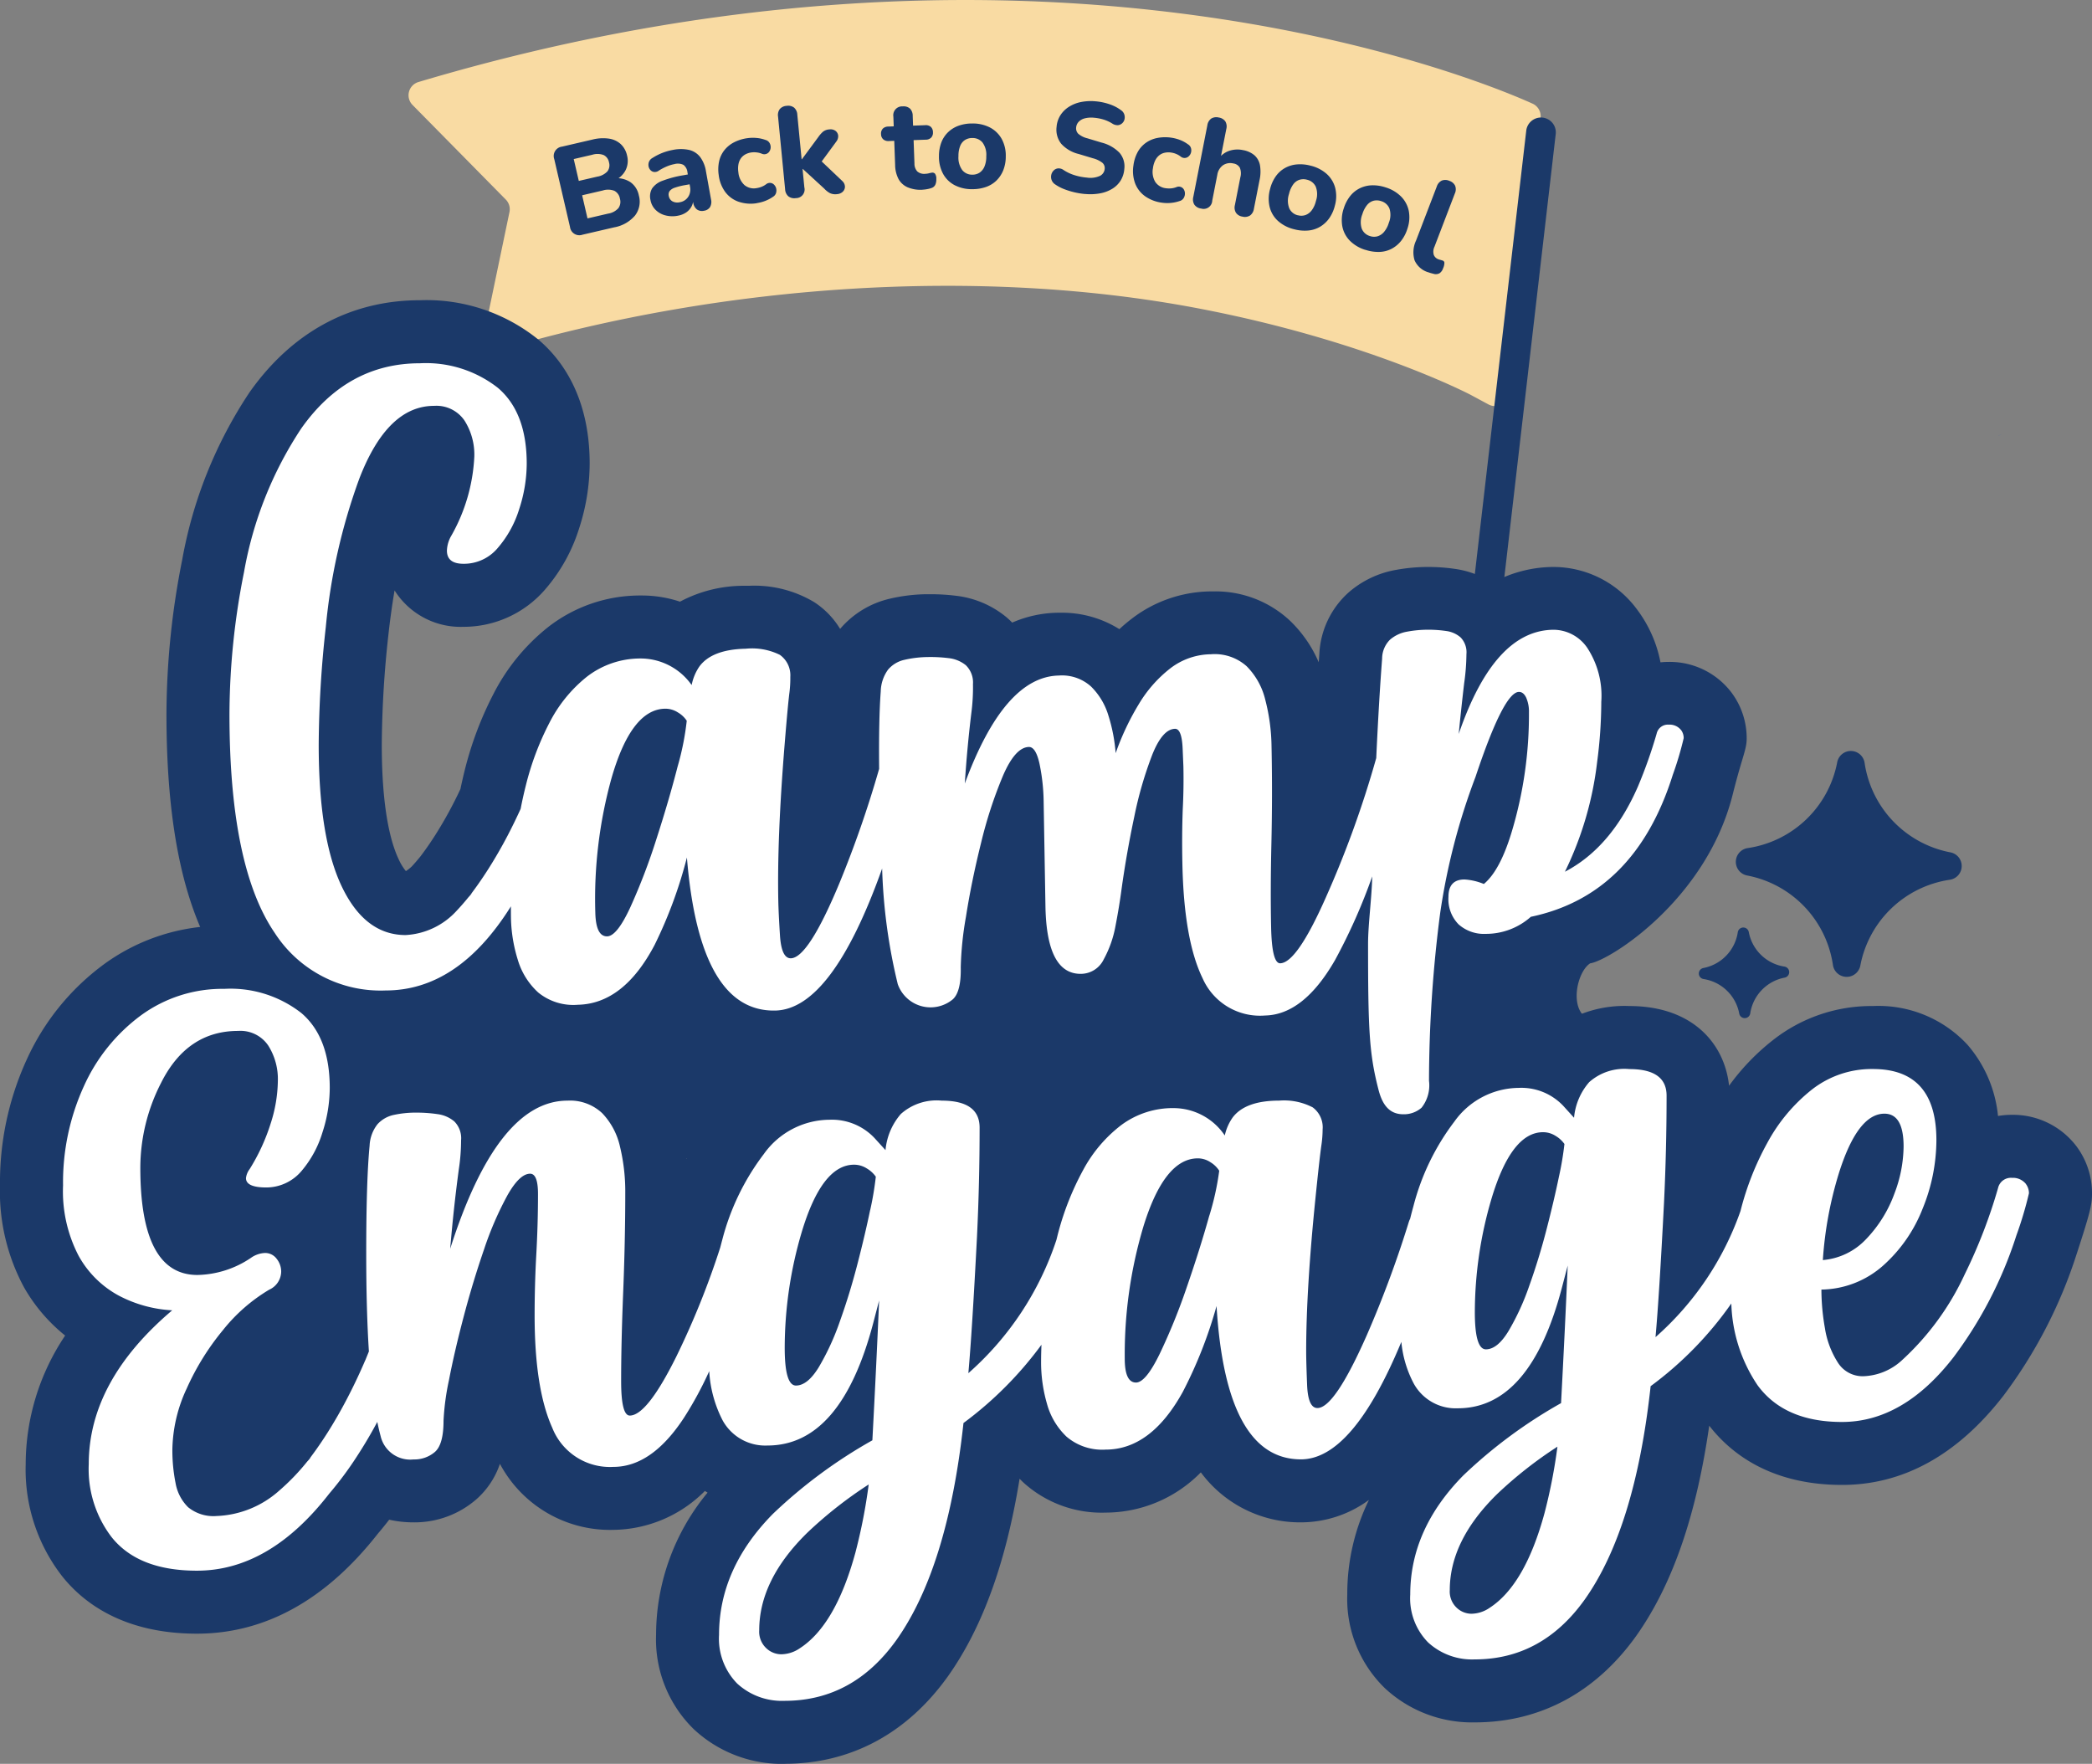 <svg xmlns="http://www.w3.org/2000/svg" width="210.772" height="177.707" data-name="Group 10703"><rect width="100%" height="100%" fill="#808080" stroke="none"/><defs><clipPath id="a"><path fill="none" d="M0 0h210.772v177.707H0z" data-name="Rectangle 3940"/></clipPath></defs><g clip-path="url(#a)" data-name="Group 10073"><path fill="#365bb8" d="M201.35 43.852c.04 0 .331-.022.217-.022-.04 0-.332.022-.217.022" data-name="Path 14248"/><path fill="#f9dba3" d="M148.194 39.793c-.1-.055-10.54-5.519-27.639-8.757-21.939-4.153-47.625-2.4-70.026 4.161a1.386 1.386 0 0 1-1.745-1.615l2.546-12.216a1.388 1.388 0 0 0-.37-1.258l-9.4-9.537a1.39 1.39 0 0 1 .6-2.307C103.36-10 147.35 7.25 154.407 10.443a1.389 1.389 0 0 1 .809 1.425l-3.214 27.815a1.388 1.388 0 0 1-2.037 1.063Z" data-name="Path 14249"/><path fill="#1b3969" d="M141.357 135.051a1.5 1.5 0 0 1-1.524-1.673l13.943-120.251a1.495 1.495 0 0 1 2.968.357l-13.943 120.251a1.5 1.5 0 0 1-1.444 1.316" data-name="Path 14250"/><path fill="#1b3969" d="M58.684 23.647a.948.948 0 0 1-1.256-.783l-1.586-6.835a.947.947 0 0 1 .783-1.256l3.046-.707a4.318 4.318 0 0 1 1.676-.1 2.247 2.247 0 0 1 1.2.558 2.218 2.218 0 0 1 .632 1.153 2.115 2.115 0 0 1-.141 1.452 2.274 2.274 0 0 1-1.074 1.032l-.047-.2a2.505 2.505 0 0 1 1.6.392 2.128 2.128 0 0 1 .847 1.335 2.3 2.3 0 0 1-.39 2.034 3.58 3.58 0 0 1-2.1 1.184Zm-.369-5.419 1.863-.432a1.788 1.788 0 0 0 1.018-.528 1.019 1.019 0 0 0 .16-.913 1 1 0 0 0-.542-.736 1.788 1.788 0 0 0-1.147-.026l-1.863.432Zm.876 3.776 2.077-.482a1.749 1.749 0 0 0 1.039-.553 1.105 1.105 0 0 0 .15-.957 1.087 1.087 0 0 0-.554-.787 1.779 1.779 0 0 0-1.174-.033l-2.077.482Z" data-name="Path 14251"/><path fill="#1b3969" d="M68.289 21.735a2.82 2.82 0 0 1-1.282-.045 2.144 2.144 0 0 1-.982-.572 1.845 1.845 0 0 1-.49-.975 1.6 1.6 0 0 1 .161-1.151 2.125 2.125 0 0 1 1.054-.78 10.677 10.677 0 0 1 2.093-.553l.674-.121.178.992-.661.119a6.429 6.429 0 0 0-1.036.258 1.112 1.112 0 0 0-.53.338.617.617 0 0 0-.09.489.775.775 0 0 0 .353.541 1.041 1.041 0 0 0 .759.1 1.243 1.243 0 0 0 .991-.841 1.4 1.4 0 0 0 .043-.71l-.262-1.463a1.064 1.064 0 0 0-.4-.749 1.287 1.287 0 0 0-.907-.08 3.786 3.786 0 0 0-.729.217 5.509 5.509 0 0 0-.835.432.692.692 0 0 1-.485.146.594.594 0 0 1-.376-.195.766.766 0 0 1-.188-.386.839.839 0 0 1 .049-.455.769.769 0 0 1 .364-.387 5.537 5.537 0 0 1 1.066-.533 5.986 5.986 0 0 1 .957-.264 3.966 3.966 0 0 1 1.66 0 2 2 0 0 1 1.1.707 3.246 3.246 0 0 1 .591 1.463l.51 2.818a1.063 1.063 0 0 1-.1.766.859.859 0 0 1-.615.373.878.878 0 0 1-.713-.135 1.043 1.043 0 0 1-.366-.682l-.085-.471.1.06a1.657 1.657 0 0 1-.19.8 1.691 1.691 0 0 1-.543.6 2.151 2.151 0 0 1-.847.329" data-name="Path 14252"/><path fill="#1b3969" d="M76.234 20.474a3.8 3.8 0 0 1-1.841-.157 2.834 2.834 0 0 1-1.33-.984 3.614 3.614 0 0 1-.652-1.7 3.828 3.828 0 0 1 .043-1.389 2.783 2.783 0 0 1 .531-1.116 2.991 2.991 0 0 1 .98-.794 4.161 4.161 0 0 1 1.364-.417 4.069 4.069 0 0 1 .858-.021 3.447 3.447 0 0 1 .928.2.67.67 0 0 1 .4.278.824.824 0 0 1 .131.426.787.787 0 0 1-.105.419.606.606 0 0 1-.778.271 1.934 1.934 0 0 0-.534-.135 2.112 2.112 0 0 0-.5 0 1.784 1.784 0 0 0-.661.215 1.329 1.329 0 0 0-.445.414 1.56 1.56 0 0 0-.23.6 2.5 2.5 0 0 0 0 .783 1.977 1.977 0 0 0 .6 1.268 1.481 1.481 0 0 0 1.237.318 2.239 2.239 0 0 0 .478-.125 1.97 1.97 0 0 0 .485-.269.587.587 0 0 1 .811.064.8.8 0 0 1 .2.377.869.869 0 0 1-.017.446.674.674 0 0 1-.294.373 3.762 3.762 0 0 1-.827.434 3.9 3.9 0 0 1-.819.211" data-name="Path 14253"/><path fill="#1b3969" d="M80.174 19.962a.973.973 0 0 1-.751-.187 1.01 1.01 0 0 1-.322-.709l-.711-7.318a1.007 1.007 0 0 1 .179-.764.987.987 0 0 1 .7-.321.969.969 0 0 1 .738.181 1.007 1.007 0 0 1 .323.715l.435 4.488h.026l1.664-2.252a2.854 2.854 0 0 1 .474-.533 1.126 1.126 0 0 1 .621-.223.849.849 0 0 1 .631.147.692.692 0 0 1 .266.474.873.873 0 0 1-.194.61l-1.754 2.39-.071-.733 2.431 2.309a.792.792 0 0 1 .27.571.7.7 0 0 1-.217.508.921.921 0 0 1-.574.244 1.3 1.3 0 0 1-.717-.1 2.207 2.207 0 0 1-.584-.463l-2.152-1.972h-.026l.18 1.852a.868.868 0 0 1-.869 1.084" data-name="Path 14254"/><path fill="#1b3969" d="M92.951 19.116a3.354 3.354 0 0 1-1.5-.243 1.93 1.93 0 0 1-.922-.833 3.133 3.133 0 0 1-.343-1.423l-.089-2.428-.542.02a.774.774 0 0 1-.569-.173.7.7 0 0 1-.219-.522.713.713 0 0 1 .18-.556.791.791 0 0 1 .555-.208l.542-.02-.036-.982a.892.892 0 0 1 .945-1.03.966.966 0 0 1 .732.225 1.023 1.023 0 0 1 .272.733l.036.982 1.227-.045a.768.768 0 0 1 .562.167.729.729 0 0 1 .214.542.716.716 0 0 1-.174.537.752.752 0 0 1-.548.214l-1.227.045.086 2.35a1.156 1.156 0 0 0 .281.8 1.056 1.056 0 0 0 .817.242 1.621 1.621 0 0 0 .36-.052 2.313 2.313 0 0 1 .308-.063.355.355 0 0 1 .3.1.835.835 0 0 1 .136.532 1.323 1.323 0 0 1-.084.546.635.635 0 0 1-.349.349 2.363 2.363 0 0 1-.455.126 3.373 3.373 0 0 1-.5.063" data-name="Path 14255"/><path fill="#1b3969" d="M97.948 19.059a3.741 3.741 0 0 1-1.775-.408 2.808 2.808 0 0 1-1.165-1.155 3.608 3.608 0 0 1-.406-1.772 3.808 3.808 0 0 1 .238-1.369 2.841 2.841 0 0 1 .682-1.037 2.964 2.964 0 0 1 1.069-.655 4.011 4.011 0 0 1 1.383-.221 3.74 3.74 0 0 1 1.775.408 2.875 2.875 0 0 1 1.171 1.142 3.488 3.488 0 0 1 .413 1.759 3.753 3.753 0 0 1-.245 1.382 3.033 3.033 0 0 1-.682 1.044 2.852 2.852 0 0 1-1.069.661 4.07 4.07 0 0 1-1.39.22m.006-1.46a1.294 1.294 0 0 0 .737-.2 1.39 1.39 0 0 0 .494-.612 2.586 2.586 0 0 0 .185-1.04 2.085 2.085 0 0 0-.382-1.391 1.287 1.287 0 0 0-1.019-.45 1.364 1.364 0 0 0-.731.191 1.256 1.256 0 0 0-.493.6 2.664 2.664 0 0 0-.178 1.039 2.134 2.134 0 0 0 .382 1.4 1.257 1.257 0 0 0 1.006.463" data-name="Path 14256"/><path fill="#1b3969" d="M109.341 19.548a7.722 7.722 0 0 1-2.143-.5 4.293 4.293 0 0 1-.876-.462.89.89 0 0 1-.366-.439.924.924 0 0 1-.042-.515.893.893 0 0 1 .231-.441.725.725 0 0 1 .433-.223.833.833 0 0 1 .552.143 4.273 4.273 0 0 0 1.116.533 5.606 5.606 0 0 0 1.231.245 2.352 2.352 0 0 0 1.363-.178.873.873 0 0 0 .46-.695.711.711 0 0 0-.234-.616 2.623 2.623 0 0 0-.96-.456l-1.43-.43a3.468 3.468 0 0 1-1.761-1.034 2.282 2.282 0 0 1-.463-1.692 2.547 2.547 0 0 1 .368-1.149 2.775 2.775 0 0 1 .836-.851 3.535 3.535 0 0 1 1.215-.5 5.111 5.111 0 0 1 1.5-.082 5.848 5.848 0 0 1 1.4.291 4.166 4.166 0 0 1 1.181.61.821.821 0 0 1 .321.422.922.922 0 0 1 .025.482.777.777 0 0 1-.228.4.733.733 0 0 1-.425.2.95.95 0 0 1-.583-.165 3.659 3.659 0 0 0-.875-.4 4.605 4.605 0 0 0-.97-.184 2.647 2.647 0 0 0-.933.065 1.276 1.276 0 0 0-.612.351.945.945 0 0 0-.249.576.763.763 0 0 0 .22.628 2.2 2.2 0 0 0 .91.452l1.429.43a3.818 3.818 0 0 1 1.808 1.025 2.1 2.1 0 0 1 .487 1.629 2.6 2.6 0 0 1-.354 1.144 2.541 2.541 0 0 1-.821.833 3.562 3.562 0 0 1-1.219.476 5.483 5.483 0 0 1-1.549.072" data-name="Path 14257"/><path fill="#1b3969" d="M117.107 20.426a3.8 3.8 0 0 1-1.73-.65 2.835 2.835 0 0 1-1.013-1.307 3.6 3.6 0 0 1-.167-1.81 3.81 3.81 0 0 1 .418-1.325 2.789 2.789 0 0 1 .814-.931 2.986 2.986 0 0 1 1.158-.5 4.167 4.167 0 0 1 1.426-.031 4.074 4.074 0 0 1 .831.213 3.427 3.427 0 0 1 .838.449.67.67 0 0 1 .307.375.82.82 0 0 1 .01.445.78.78 0 0 1-.215.375.605.605 0 0 1-.822.049 1.935 1.935 0 0 0-.477-.275 2.124 2.124 0 0 0-.484-.132 1.782 1.782 0 0 0-.7.028 1.334 1.334 0 0 0-.541.277 1.568 1.568 0 0 0-.384.515 2.49 2.49 0 0 0-.215.753 1.977 1.977 0 0 0 .233 1.382 1.48 1.48 0 0 0 1.105.642 2.237 2.237 0 0 0 .494.01 1.957 1.957 0 0 0 .54-.128.587.587 0 0 1 .763.281.8.8 0 0 1 .086.416.859.859 0 0 1-.137.425.672.672 0 0 1-.385.279 3.786 3.786 0 0 1-.914.194 3.9 3.9 0 0 1-.845-.019" data-name="Path 14258"/><path fill="#1b3969" d="M120.998 21.009a.974.974 0 0 1-.667-.394 1.011 1.011 0 0 1-.105-.771l1.415-7.215a1.007 1.007 0 0 1 .39-.681.989.989 0 0 1 .765-.107.969.969 0 0 1 .655.385 1.009 1.009 0 0 1 .1.778l-.592 3.018-.177-.035a2.163 2.163 0 0 1 1.056-.787 2.609 2.609 0 0 1 1.378-.079 2.431 2.431 0 0 1 1.174.526 1.782 1.782 0 0 1 .554 1 3.906 3.906 0 0 1-.046 1.512l-.565 2.878a1.013 1.013 0 0 1-.389.674.975.975 0 0 1-.767.113.956.956 0 0 1-.654-.391 1.01 1.01 0 0 1-.105-.772l.547-2.79a1.5 1.5 0 0 0-.052-.978.891.891 0 0 0-.661-.426 1.3 1.3 0 0 0-1.044.19 1.44 1.44 0 0 0-.56.944l-.512 2.612a.868.868 0 0 1-1.142.79" data-name="Path 14259"/><path fill="#1b3969" d="M130.389 23.098a3.741 3.741 0 0 1-1.622-.831 2.812 2.812 0 0 1-.846-1.405 3.6 3.6 0 0 1 .041-1.818 3.807 3.807 0 0 1 .566-1.268 2.853 2.853 0 0 1 .916-.838 2.968 2.968 0 0 1 1.2-.372 4.02 4.02 0 0 1 1.4.126 3.745 3.745 0 0 1 1.621.83 2.875 2.875 0 0 1 .855 1.394 3.489 3.489 0 0 1-.031 1.807 3.747 3.747 0 0 1-.576 1.279 3.027 3.027 0 0 1-.917.845 2.853 2.853 0 0 1-1.2.379 4.076 4.076 0 0 1-1.4-.127m.364-1.414a1.293 1.293 0 0 0 .764-.017 1.392 1.392 0 0 0 .629-.472 2.576 2.576 0 0 0 .434-.962 2.08 2.08 0 0 0-.029-1.442 1.289 1.289 0 0 0-.878-.686 1.37 1.37 0 0 0-.755.006 1.257 1.257 0 0 0-.626.46 2.666 2.666 0 0 0-.428.964 2.136 2.136 0 0 0 .026 1.455 1.259 1.259 0 0 0 .862.7" data-name="Path 14260"/><path fill="#1b3969" d="M137.566 25.177a3.742 3.742 0 0 1-1.568-.928 2.814 2.814 0 0 1-.759-1.454 3.611 3.611 0 0 1 .151-1.812 3.814 3.814 0 0 1 .643-1.232 2.849 2.849 0 0 1 .966-.781 2.961 2.961 0 0 1 1.217-.3 4.012 4.012 0 0 1 1.385.21 3.744 3.744 0 0 1 1.567.928 2.877 2.877 0 0 1 .769 1.444 3.5 3.5 0 0 1-.141 1.8 3.753 3.753 0 0 1-.653 1.242 3.032 3.032 0 0 1-.967.787 2.848 2.848 0 0 1-1.219.3 4.066 4.066 0 0 1-1.391-.212m.449-1.389a1.3 1.3 0 0 0 .764.03 1.394 1.394 0 0 0 .656-.433 2.578 2.578 0 0 0 .492-.934 2.082 2.082 0 0 0 .059-1.441 1.287 1.287 0 0 0-.834-.739 1.369 1.369 0 0 0-.754-.04 1.254 1.254 0 0 0-.652.421 2.655 2.655 0 0 0-.486.936 2.141 2.141 0 0 0-.063 1.453 1.259 1.259 0 0 0 .818.747" data-name="Path 14261"/><path fill="#1b3969" d="M143.893 27.432a2.183 2.183 0 0 1-1.375-1.212 2.791 2.791 0 0 1 .151-1.983l2.087-5.441a1.006 1.006 0 0 1 .5-.6.988.988 0 0 1 .772.026.971.971 0 0 1 .579.492 1.007 1.007 0 0 1-.031.784l-2.053 5.364a1.147 1.147 0 0 0-.069.811.769.769 0 0 0 .471.45 1.348 1.348 0 0 0 .186.057 1.425 1.425 0 0 1 .186.057.263.263 0 0 1 .227.219 1.35 1.35 0 0 1-.132.579.949.949 0 0 1-.355.493.769.769 0 0 1-.542.076l-.289-.077a2.741 2.741 0 0 1-.309-.1" data-name="Path 14262"/><path fill="#1b3969" d="M35.356 97.777h87.48v18.926h-87.48z" data-name="Rectangle 3938"/><path fill="#1b3969" d="M10.04 129.631h25.844v18.926H10.04z" data-name="Rectangle 3939"/><path fill="#1b3969" d="M79.059 177.707a13 13 0 0 1-9.146-3.479 12.639 12.639 0 0 1-3.813-9.521 22.491 22.491 0 0 1 5.19-14.325q-.136-.082-.27-.168a13.19 13.19 0 0 1-9.223 3.919 12.567 12.567 0 0 1-11.429-6.651 8.3 8.3 0 0 1-2.385 3.582 9.478 9.478 0 0 1-6.318 2.313 11.045 11.045 0 0 1-2.453-.268q-.562.728-1.135 1.4c-5.244 6.691-11.381 10.083-18.243 10.083-7.406 0-11.464-3.136-13.566-5.779a17.5 17.5 0 0 1-3.679-11.3 23.3 23.3 0 0 1 3.976-12.955 16.976 16.976 0 0 1-4.151-4.872A20.3 20.3 0 0 1 0 119.436a29.705 29.705 0 0 1 2.7-12.7 24.448 24.448 0 0 1 7.792-9.6 20.19 20.19 0 0 1 12.1-3.865 17.757 17.757 0 0 1 11.888 3.956 14.442 14.442 0 0 1 4.778 8.714 17.561 17.561 0 0 1 2.709-.2 20.878 20.878 0 0 1 3.043.219 9.841 9.841 0 0 1 3.947 1.479 13.326 13.326 0 0 1 8.232-2.907 10.939 10.939 0 0 1 7.982 3.124 13.372 13.372 0 0 1 3.465 6.33 23.264 23.264 0 0 1 .512 2.776 26.9 26.9 0 0 1 2.84-4.443 14.389 14.389 0 0 1 11.566-5.861 13.662 13.662 0 0 1 3.609.468 11.99 11.99 0 0 1 7.722-2.395c6.479 0 9.655 3.878 10.107 8.024a19.662 19.662 0 0 1 4.15-4.275 14.957 14.957 0 0 1 9.2-2.994 12.161 12.161 0 0 1 4.067.69 13.584 13.584 0 0 1 6.472-1.446 11.894 11.894 0 0 1 6.947 1.776 8.629 8.629 0 0 1 3.646 5.806 25.757 25.757 0 0 1 2.079-3.06 14.253 14.253 0 0 1 11.458-5.8 13.534 13.534 0 0 1 3.526.451 11.914 11.914 0 0 1 7.619-2.345c6.464 0 9.62 3.889 10.049 8.032a22.845 22.845 0 0 1 4.441-4.614 16.019 16.019 0 0 1 10.065-3.418 12.218 12.218 0 0 1 9.531 3.917 12.9 12.9 0 0 1 3.06 7.16 8.4 8.4 0 0 1 1.414-.118 8.035 8.035 0 0 1 6.453 3.122l.05.065.048.067a7.879 7.879 0 0 1 1.506 4.654c0 1.119-.145 1.826-1.577 6.207a48.082 48.082 0 0 1-7.347 14.185l-.027.035c-4.617 5.941-10.078 8.954-16.232 8.954-7.172 0-11.214-3.171-13.383-5.968-1.307 9.113-3.729 16.07-7.37 21.2-4.078 5.694-9.69 8.692-16.247 8.692a12.888 12.888 0 0 1-9.068-3.451 12.532 12.532 0 0 1-3.782-9.436 21.57 21.57 0 0 1 2.182-9.526 11.591 11.591 0 0 1-6.851 2.26 12.42 12.42 0 0 1-10.085-5.037 13.444 13.444 0 0 1-9.594 4.055 11.732 11.732 0 0 1-8.259-3.01q-.209-.195-.408-.4c-1.373 8.474-3.754 15.021-7.232 19.921-4.125 5.76-9.8 8.793-16.433 8.793m-48.8-42.253a11.1 11.1 0 0 0-2.882 2.582 19.275 19.275 0 0 0-2.755 4.441 9.564 9.564 0 0 0-.873 3.07c.115-.083.226-.168.33-.251a15.86 15.86 0 0 0 1.939-2.032 8.2 8.2 0 0 1 .11-.131l.164-.216a29.384 29.384 0 0 0 1.338-1.944c.579-.911 1.15-1.9 1.7-2.949.478-.912.936-1.861 1.365-2.826q-.212.133-.433.258" data-name="Path 14263"/><path d="M36.864 136.915c.036-.106.047-.2-.067.161l.009-.021c.018-.047.038-.094.058-.14" data-name="Path 14264"/><path fill="#1b3969" d="M142.367 121.116a8.961 8.961 0 0 1-8.976-6.9 44.472 44.472 0 0 1-1.055-6.655 11.768 11.768 0 0 1-4.75 1.1h-.337a12.675 12.675 0 0 1-11.727-7.185 8.73 8.73 0 0 1-6.45 2.988h-.2a9.125 9.125 0 0 1-6.35-2.548 8.364 8.364 0 0 1-2.2 3.415 9.427 9.427 0 0 1-6.322 2.5h-.254a9.579 9.579 0 0 1-7.374-3.19 12.079 12.079 0 0 1-8.12 3.514h-.285a12.5 12.5 0 0 1-10-4.91 13.529 13.529 0 0 1-9.608 4.328h-.332a11.7 11.7 0 0 1-8.026-2.853 13.07 13.07 0 0 1-1.372-1.427 18.08 18.08 0 0 1-9.768 2.836 19 19 0 0 1-16.427-8.562c-3.811-5.583-5.663-13.96-5.663-25.61a80.252 80.252 0 0 1 1.583-15.541 44.57 44.57 0 0 1 6.785-16.887c4.282-6.076 10.211-9.28 17.157-9.28a17.927 17.927 0 0 1 11.958 3.976c2.353 2 5.156 5.782 5.156 12.49a21.236 21.236 0 0 1-1.053 6.489 17.228 17.228 0 0 1-3.448 6.2 10.841 10.841 0 0 1-8.217 3.748 7.866 7.866 0 0 1-6.938-3.666q-.357 2.087-.613 4.387a105.428 105.428 0 0 0-.676 11.151c0 6.608.93 9.936 1.71 11.565a5.291 5.291 0 0 0 .72 1.176 4.365 4.365 0 0 0 .6-.478 19.7 19.7 0 0 0 .857-.994l.161-.211a31.91 31.91 0 0 0 1.341-1.949 40.874 40.874 0 0 0 2.534-4.636c.143-.681.286-1.3.433-1.89a35.032 35.032 0 0 1 2.9-7.7 20.524 20.524 0 0 1 5.48-6.71 15.042 15.042 0 0 1 9.187-3.2h.262a12.175 12.175 0 0 1 3.86.621 13.639 13.639 0 0 1 6.5-1.6h.459a11.74 11.74 0 0 1 6.556 1.643 8.418 8.418 0 0 1 2.617 2.7 9.353 9.353 0 0 1 5.008-3.042 17.226 17.226 0 0 1 3.651-.451h.457a20.854 20.854 0 0 1 2.611.162 9.707 9.707 0 0 1 4.977 2.11 7.751 7.751 0 0 1 .634.587 11.9 11.9 0 0 1 4.562-.994h.28a10.852 10.852 0 0 1 5.956 1.655q.623-.578 1.289-1.085a13.258 13.258 0 0 1 7.806-2.717h.3a10.974 10.974 0 0 1 7.817 2.97 12.816 12.816 0 0 1 2.873 4.169l.062-.829a8.877 8.877 0 0 1 2.921-6.181 9.828 9.828 0 0 1 4.769-2.293 17.883 17.883 0 0 1 3.276-.3 18.818 18.818 0 0 1 2.743.2 9.264 9.264 0 0 1 3.724 1.4 12.846 12.846 0 0 1 6.209-1.6 10.473 10.473 0 0 1 8.386 4.307 12.862 12.862 0 0 1 2.342 5.3 8.257 8.257 0 0 1 .846-.043 7.816 7.816 0 0 1 6.273 3.041l.05.065.048.067a7.679 7.679 0 0 1 1.469 4.538c0 1.144-.463 1.861-1.405 5.633-2.66 10.652-12.435 16.756-14.369 17.028-1.5.982-2.312 5.547.6 5.811 3.23.293-10.468 14.3-12.372 16a8.982 8.982 0 0 1-6.072 2.274" data-name="Path 14265"/><path fill="#fff" d="M169.373 73.56a1.457 1.457 0 0 0-1.232-.551 1.159 1.159 0 0 0-1.232.908 48.118 48.118 0 0 1-1.881 5.317q-2.691 6.16-7.36 8.592a34.111 34.111 0 0 0 3.242-11.023 46.909 46.909 0 0 0 .422-6.1 8.8 8.8 0 0 0-1.411-5.43 4.143 4.143 0 0 0-3.354-1.824q-6 0-9.6 10.5.259-2.658.551-5.123a21.82 21.82 0 0 0 .227-2.918 2.152 2.152 0 0 0-.584-1.686 2.745 2.745 0 0 0-1.459-.649 12.44 12.44 0 0 0-1.815-.129 11.431 11.431 0 0 0-2.108.194 3.547 3.547 0 0 0-1.735.811 2.709 2.709 0 0 0-.794 1.913q-.312 4.028-.592 10.014a102.987 102.987 0 0 1-5.083 14.056q-2.916 6.585-4.593 6.619-.84.018-.916-3.643t.022-8.127q.122-5.153.02-10.072a19.516 19.516 0 0 0-.632-4.717 7.168 7.168 0 0 0-1.882-3.376 4.822 4.822 0 0 0-3.592-1.2 6.822 6.822 0 0 0-4.091 1.42 13 13 0 0 0-3.168 3.595 26.317 26.317 0 0 0-2.339 4.951 16.8 16.8 0 0 0-.727-3.781 6.869 6.869 0 0 0-1.759-2.94 4.357 4.357 0 0 0-3.247-1.1q-5.491.115-9.465 10.879.231-3.591.654-7.072a19.812 19.812 0 0 0 .168-2.941 2.417 2.417 0 0 0-.726-1.912 3.315 3.315 0 0 0-1.731-.708 14.679 14.679 0 0 0-2.139-.108 10.826 10.826 0 0 0-2.3.277 3 3 0 0 0-1.658.988 3.884 3.884 0 0 0-.737 2.19q-.208 2.745-.163 7.809a109.889 109.889 0 0 1-4.013 11.544q-3.126 7.5-4.879 7.541-.953.019-1.1-2.324t-.167-3.449q-.13-6.292.628-15.655.334-4.127.5-5.389a11.37 11.37 0 0 0 .082-1.528 2.522 2.522 0 0 0-1.057-2.229 6.325 6.325 0 0 0-3.427-.616q-3.433.071-4.693 1.814a5.04 5.04 0 0 0-.763 1.848 6.293 6.293 0 0 0-5.168-2.678 8.789 8.789 0 0 0-5.4 1.848 14.161 14.161 0 0 0-3.775 4.657 28.531 28.531 0 0 0-2.368 6.306 42.79 42.79 0 0 0-.519 2.341 55.582 55.582 0 0 1-1.281 2.633 46.937 46.937 0 0 1-1.962 3.406q-.538.846-1.118 1.665-.251.352-.51.7l-.148.2c-.213.282.074-.084.072-.093.015.053-.3.375-.339.426q-.557.686-1.163 1.33a7.485 7.485 0 0 1-5.14 2.446q-4.088 0-6.422-4.872T32.11 75.028a111.3 111.3 0 0 1 .715-11.855 59.55 59.55 0 0 1 3.38-14.959q2.827-7.324 7.529-7.324a3.425 3.425 0 0 1 3.066 1.482A6.4 6.4 0 0 1 47.788 46a17.847 17.847 0 0 1-2.317 7.972 3.187 3.187 0 0 0-.443 1.5q0 1.329 1.669 1.329a4.44 4.44 0 0 0 3.458-1.6 10.889 10.889 0 0 0 2.163-3.935 14.835 14.835 0 0 0 .75-4.548q0-5.178-2.912-7.648a11.748 11.748 0 0 0-7.852-2.47q-7.325 0-11.957 6.575a38.13 38.13 0 0 0-5.763 14.474 73.57 73.57 0 0 0-1.465 14.308q0 15.364 4.565 22.041a12.693 12.693 0 0 0 11.174 5.791q7.256 0 12.536-8.346c.029-.045.053-.088.08-.132 0 .4 0 .789.006 1.17a15.144 15.144 0 0 0 .678 4.183 7.242 7.242 0 0 0 2.072 3.333 5.594 5.594 0 0 0 3.993 1.233q4.614-.1 7.734-6.036a45.327 45.327 0 0 0 3.25-8.8q1.277 15.578 8.9 15.419 5.711-.119 10.77-14.31a56.008 56.008 0 0 0 1.574 11.65 3.506 3.506 0 0 0 5.554 1.522q.842-.78.792-3.221a33.367 33.367 0 0 1 .524-5.085q.556-3.559 1.524-7.452a43.926 43.926 0 0 1 2.205-6.76q1.237-2.867 2.611-2.9.687-.014 1.064 1.657a20 20 0 0 1 .426 3.958l.181 10.526q.141 6.789 3.611 6.716a2.563 2.563 0 0 0 2.259-1.459 11.118 11.118 0 0 0 1.189-3.382q.378-1.954.61-3.713.5-3.6 1.279-7.275a38.505 38.505 0 0 1 1.816-6.257q1.033-2.577 2.292-2.6.686-.014.767 2.044l.074 1.753q.045 2.174-.064 4.275-.1 2.634-.037 5.571.158 7.627 2.031 11.48a6.315 6.315 0 0 0 6.3 3.761q3.89-.081 7.056-5.6a57.954 57.954 0 0 0 3.738-8.413c-.041 2.1-.419 4.848-.419 6.8 0 8.645.121 11.053 1.029 14.6.345 1.4.982 2.563 2.517 2.563a2.679 2.679 0 0 0 1.848-.665 3.633 3.633 0 0 0 .746-2.707 132.773 132.773 0 0 1 1.123-16.882 64.837 64.837 0 0 1 3.564-13.739q2.853-8.559 4.377-8.559.454 0 .73.584a3.507 3.507 0 0 1 .276 1.491 40.966 40.966 0 0 1-1.659 11.764q-1.2 4.118-2.885 5.512a6.066 6.066 0 0 0-1.945-.454q-1.622 0-1.621 1.751a3.612 3.612 0 0 0 1.021 2.772 3.845 3.845 0 0 0 2.74.957 6.8 6.8 0 0 0 4.539-1.719q10.5-2.2 14.3-14.3a33.139 33.139 0 0 0 1.1-3.7 1.346 1.346 0 0 0-.259-.811m-101.1 3.655q-.865 3.376-2.137 7.312a62.161 62.161 0 0 1-2.623 6.865q-1.351 2.928-2.342 2.948-1.144.024-1.195-2.417a45.441 45.441 0 0 1 1.627-13.5q1.992-6.947 5.386-7.018a2.323 2.323 0 0 1 1.305.374 2.706 2.706 0 0 1 .895.84 27.483 27.483 0 0 1-.916 4.6" data-name="Path 14266"/><path fill="#fff" d="M204.127 119.3a1.669 1.669 0 0 0-1.412-.632 1.328 1.328 0 0 0-1.412 1.04 52.317 52.317 0 0 1-3.343 8.656 27.21 27.21 0 0 1-6.39 8.73 6.012 6.012 0 0 1-3.826 1.56 2.943 2.943 0 0 1-2.6-1.412 8.985 8.985 0 0 1-1.282-3.436 22.581 22.581 0 0 1-.353-3.882 9.557 9.557 0 0 0 6.2-2.4 14.94 14.94 0 0 0 3.993-5.74 18.353 18.353 0 0 0 1.393-6.91q0-7.169-6.389-7.17a9.765 9.765 0 0 0-6.167 2.08 17.3 17.3 0 0 0-4.487 5.374 28.606 28.606 0 0 0-2.694 6.85 30.252 30.252 0 0 1-8.562 12.709q.371-4.124.855-13.522.26-5.386.26-10.81 0-2.675-3.752-2.675a5.324 5.324 0 0 0-4.049 1.319 6.321 6.321 0 0 0-1.523 3.585l-1.077-1.189a5.807 5.807 0 0 0-4.5-1.821 8.039 8.039 0 0 0-6.483 3.4 23.9 23.9 0 0 0-4.124 8.526q-.177.635-.332 1.265a1.931 1.931 0 0 0-.123.293 108.953 108.953 0 0 1-4.23 11.407q-3.249 7.366-4.986 7.365-.945 0-1.039-2.323t-.094-3.418q0-6.232.944-15.486.415-4.079.6-5.326a11.3 11.3 0 0 0 .113-1.511 2.5 2.5 0 0 0-1-2.229 6.263 6.263 0 0 0-3.38-.68q-3.4 0-4.684 1.7a5 5 0 0 0-.793 1.813 6.232 6.232 0 0 0-5.061-2.757 8.7 8.7 0 0 0-5.383 1.719 14.024 14.024 0 0 0-3.834 4.533 28.275 28.275 0 0 0-2.474 6.194c-.075.274-.14.55-.209.825a30.667 30.667 0 0 1-8.874 13.434q.377-4.192.869-13.749.264-5.476.264-10.991 0-2.72-3.815-2.719a5.413 5.413 0 0 0-4.117 1.341 6.424 6.424 0 0 0-1.549 3.645l-1.1-1.209a5.9 5.9 0 0 0-4.57-1.851 8.175 8.175 0 0 0-6.591 3.456 24.292 24.292 0 0 0-4.193 8.669c-.069.248-.13.494-.195.74a82.538 82.538 0 0 1-4.433 11.007q-2.946 5.93-4.684 5.93-.869 0-.869-3.475 0-3.7.189-8.536.227-5.514.227-10.387a19.324 19.324 0 0 0-.529-4.684 7.1 7.1 0 0 0-1.794-3.381 4.723 4.723 0 0 0-3.494-1.265q-7.064 0-11.822 14.92.34-4.079.869-8.008a19.635 19.635 0 0 0 .227-2.909 2.393 2.393 0 0 0-.68-1.907 3.278 3.278 0 0 0-1.7-.737 14.5 14.5 0 0 0-2.115-.151 10.477 10.477 0 0 0-2.266.227 3.058 3.058 0 0 0-1.662.945 3.754 3.754 0 0 0-.793 2.153q-.341 3.513-.34 10.878 0 5.662.268 9.856-.143.36-.291.719l-.019.044c-.005.016-.012.032-.018.047l-.04.092c0 .011-.009.022-.013.033v-.012l-.164.38q-.78 1.785-1.684 3.513a46.937 46.937 0 0 1-1.962 3.406q-.538.846-1.118 1.665-.251.352-.51.7l-.148.2c-.213.281.074-.084.072-.093.015.053-.3.375-.339.426a22.135 22.135 0 0 1-2.81 2.913 10.021 10.021 0 0 1-6.315 2.55 4.024 4.024 0 0 1-2.859-.891 4.5 4.5 0 0 1-1.261-2.438 16.79 16.79 0 0 1-.32-3.4 15 15 0 0 1 1.446-6.121 25.534 25.534 0 0 1 3.666-5.9 17.224 17.224 0 0 1 4.641-4.052 2.029 2.029 0 0 0 1.21-1.816 2.072 2.072 0 0 0-.454-1.295 1.438 1.438 0 0 0-1.194-.588 2.643 2.643 0 0 0-1.412.5 9.945 9.945 0 0 1-5.381 1.715q-5.751 0-5.751-10.8a18.756 18.756 0 0 1 2.085-8.542q2.623-5.246 7.769-5.246a3.383 3.383 0 0 1 3.027 1.463 6.313 6.313 0 0 1 .975 3.581 14.484 14.484 0 0 1-.742 4.338 19.847 19.847 0 0 1-2.1 4.54 1.866 1.866 0 0 0-.37.908q0 .942 2.051.942a4.653 4.653 0 0 0 3.565-1.682 10.833 10.833 0 0 0 2.085-3.85 14.645 14.645 0 0 0 .74-4.49q0-5.112-2.859-7.55a11.582 11.582 0 0 0-7.769-2.438 13.907 13.907 0 0 0-8.374 2.657 18.092 18.092 0 0 0-5.768 7.147 23.306 23.306 0 0 0-2.1 10.005 14.063 14.063 0 0 0 1.564 7.079 10.112 10.112 0 0 0 4.052 4.019 13.015 13.015 0 0 0 5.381 1.48q-8.408 7.13-8.408 15.5a11.285 11.285 0 0 0 2.287 7.332q2.691 3.4 8.609 3.4 7.311 0 13.332-7.761a35.046 35.046 0 0 0 2.772-3.727 46.273 46.273 0 0 0 2.071-3.5q.153.756.328 1.4a3.064 3.064 0 0 0 3.324 2.38 3.164 3.164 0 0 0 2.153-.756q.868-.755.869-3.135a24.884 24.884 0 0 1 .547-4.1q.548-2.851 1.474-6.365t2.058-6.8a33.3 33.3 0 0 1 2.36-5.458q1.227-2.172 2.285-2.172.793 0 .793 2.04 0 3.135-.189 6.421-.151 2.91-.151 5.817 0 7.365 1.775 11.312a6.244 6.244 0 0 0 6.157 3.947q3.89 0 7.139-4.986a36.382 36.382 0 0 0 2.521-4.659 12.288 12.288 0 0 0 1.351 4.961 4.9 4.9 0 0 0 4.514 2.531q7.4 0 10.652-12.314l.6-2.3q-.265 6.27-.68 14.089a49.809 49.809 0 0 0-10.009 7.4q-5.439 5.514-5.439 12.2a6.445 6.445 0 0 0 1.832 4.91 6.66 6.66 0 0 0 4.778 1.737q6.874 0 11.256-6.119 5.174-7.29 6.761-21.87a37.045 37.045 0 0 0 7.857-7.886c-.024.606-.038 1.2-.038 1.767a14.985 14.985 0 0 0 .586 4.155 7.165 7.165 0 0 0 1.983 3.343 5.54 5.54 0 0 0 3.928 1.3q4.57 0 7.781-5.817a44.9 44.9 0 0 0 3.4-8.65q.944 15.449 8.5 15.449 5.21 0 10.119-11.835a11.185 11.185 0 0 0 1.251 4.2 4.817 4.817 0 0 0 4.439 2.489q7.281 0 10.476-12.111l.594-2.266q-.261 6.167-.669 13.857a48.985 48.985 0 0 0-9.845 7.281q-5.349 5.423-5.35 12a6.338 6.338 0 0 0 1.8 4.83 6.55 6.55 0 0 0 4.7 1.709q6.761 0 11.07-6.018 5.089-7.17 6.65-21.51a35.864 35.864 0 0 0 8.13-8.33 15.507 15.507 0 0 0 2.643 8.237q2.712 3.7 8.507 3.7 6.167 0 11.219-6.5a41.522 41.522 0 0 0 6.353-12.3 38.018 38.018 0 0 0 1.263-4.235 1.543 1.543 0 0 0-.3-.929m-18.867-1.041q1.894-6.055 4.606-6.055 1.932 0 1.932 3.307a13.6 13.6 0 0 1-.929 4.755 13.042 13.042 0 0 1-2.842 4.57 6.75 6.75 0 0 1-4.365 2.117 38.149 38.149 0 0 1 1.598-8.694m-97.584 3.656q-.491 2.38-1.265 5.383t-1.775 5.8a25.311 25.311 0 0 1-2.134 4.646q-1.133 1.851-2.3 1.851-1.133 0-1.133-3.815a41.173 41.173 0 0 1 1.7-11.6q2.04-6.836 5.288-6.836a2.385 2.385 0 0 1 1.284.378 2.939 2.939 0 0 1 .907.831 31.552 31.552 0 0 1-.566 3.362m-1.473 34.448q-2 7.365-5.628 9.707a3.362 3.362 0 0 1-1.889.6 2.21 2.21 0 0 1-1.492-.623 2.278 2.278 0 0 1-.7-1.794q0-5.1 4.873-9.858a42.245 42.245 0 0 1 6.157-4.835 54.984 54.984 0 0 1-1.322 6.8m35.637-33.881q-.926 3.324-2.266 7.2a61.563 61.563 0 0 1-2.739 6.742q-1.4 2.871-2.379 2.871-1.133 0-1.133-2.417a45.008 45.008 0 0 1 1.889-13.333q2.115-6.837 5.477-6.837a2.3 2.3 0 0 1 1.284.4 2.678 2.678 0 0 1 .869.849 27.275 27.275 0 0 1-1 4.533m35.224-3.925q-.483 2.34-1.245 5.294t-1.746 5.7a24.866 24.866 0 0 1-2.1 4.57q-1.114 1.821-2.266 1.82-1.114 0-1.114-3.752a40.5 40.5 0 0 1 1.672-11.4q2.006-6.724 5.2-6.724a2.345 2.345 0 0 1 1.263.371 2.89 2.89 0 0 1 .892.817 31.1 31.1 0 0 1-.557 3.306m-1.449 33.88q-1.969 7.244-5.535 9.547a3.3 3.3 0 0 1-1.857.595 2.172 2.172 0 0 1-1.467-.613 2.24 2.24 0 0 1-.687-1.765q0-5.015 4.792-9.7a41.563 41.563 0 0 1 6.055-4.755 54.1 54.1 0 0 1-1.3 6.687" data-name="Path 14267"/><path fill="#1b3969" d="M196.486 85.871a10.778 10.778 0 0 1-8.622-8.993 1.4 1.4 0 0 0-2.767-.058 10.778 10.778 0 0 1-8.993 8.622 1.4 1.4 0 0 0-.058 2.767 10.778 10.778 0 0 1 8.622 8.993 1.4 1.4 0 0 0 2.767.058 10.777 10.777 0 0 1 8.993-8.622 1.4 1.4 0 0 0 .058-2.767" data-name="Path 14268"/><path fill="#1b3969" d="M176.193 93.907a4.325 4.325 0 0 0 3.592 3.477.564.564 0 0 1 .02 1.112 4.326 4.326 0 0 0-3.465 3.6.562.562 0 0 1-1.109.02 4.325 4.325 0 0 0-3.592-3.477.564.564 0 0 1-.02-1.112 4.326 4.326 0 0 0 3.465-3.6.562.562 0 0 1 1.109-.02" data-name="Path 14269"/></g></svg>